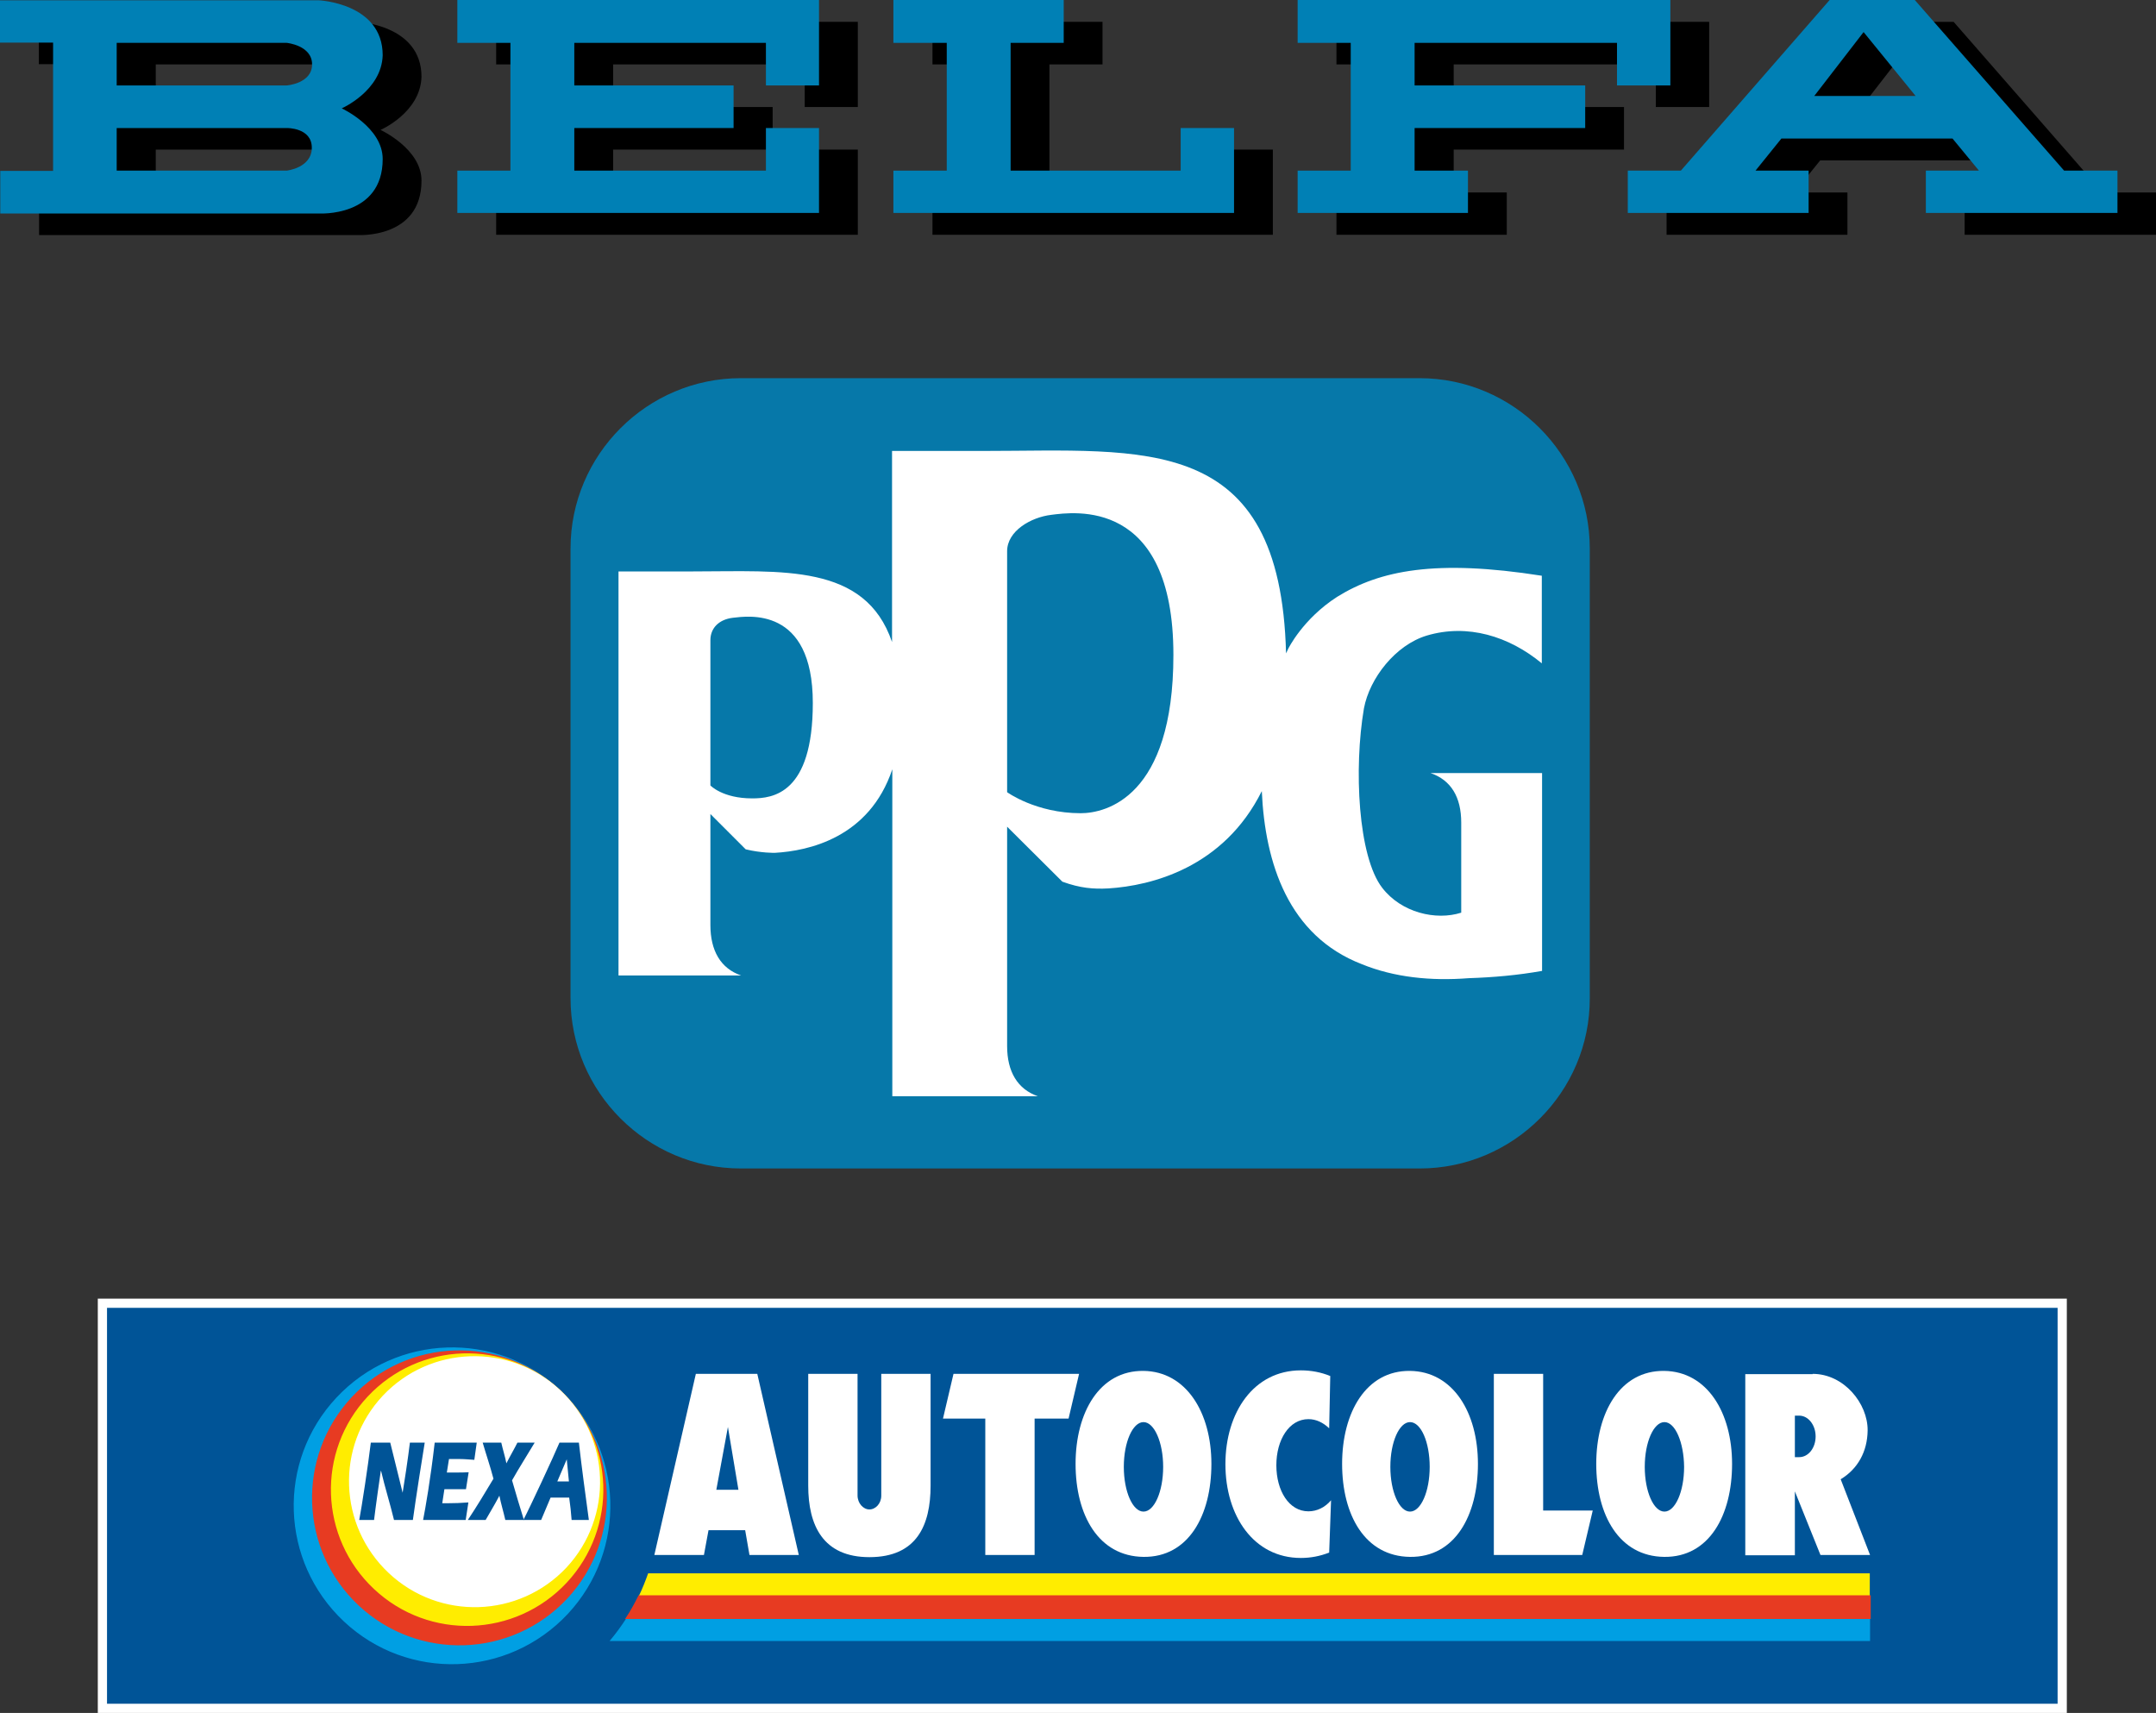 <?xml version="1.0" encoding="utf-8"?>
<!-- Generator: Adobe Illustrator 25.3.1, SVG Export Plug-In . SVG Version: 6.00 Build 0)  -->
<svg version="1.1" id="Ebene_1" xmlns="http://www.w3.org/2000/svg" xmlns:xlink="http://www.w3.org/1999/xlink" x="0px" y="0px"
	 width="800px" height="635.5px" viewBox="0 0 800 635.5" style="enable-background:new 0 0 800 635.5;" xml:space="preserve">
<rect x="0" y="0" width="800" height="635.5" fill="#333333" stroke="none"/>
<style type="text/css">
	.st0{fill:#005497;stroke:#FFFFFF;stroke-width:3.421;}
	.st1{fill:#FFFFFF;}
	.st2{fill:#009FE3;stroke:#009FE3;stroke-width:0.493;}
	.st3{fill:#E73B22;stroke:#E73B22;stroke-width:0.493;}
	.st4{fill:#FFED00;stroke:#FFED00;stroke-width:0.493;}
	.st5{fill:#FFFFFF;stroke:#FFFFFF;stroke-width:0.493;}
	.st6{fill:#005497;}
	.st7{fill:#009FE3;}
	.st8{fill:#FFED00;}
	.st9{fill:#E73B22;}
	.st10{fill:#0678A9;}
	.st11{fill:#0080B5;}
</style>
<g>
	<g>
		<rect x="38" y="483.5" class="st0" width="727.2" height="150.3"/>
	</g>
	<path class="st1" d="M262.9,567.7l-1.7,9.2h-18.4l15.4-67.2H281l15.4,67.2h-18.3l-1.6-9.2L262.9,567.7z M274,552.7l-3.9-23.3
		l-4.3,23.3H274z"/>
	<g>
		<polygon class="st1" points="383.9,526.3 396.5,526.3 400.4,509.7 353.8,509.7 349.9,526.3 365.6,526.3 365.6,576.9 383.9,576.9 
					"/>
	</g>
	<g>
		<path class="st1" d="M299.9,509.7h18.3v45.1c0,2.9,2.1,5.2,4.4,5.2c2.3,0,4.4-2.2,4.4-5.1v-45.2h18.3v41.5
			c0,14.6-5.1,26.5-22.7,26.5c-17.3,0-22.7-11.9-22.7-26.5V509.7z"/>
	</g>
	<path class="st1" d="M449.5,543.1c0,19.1-8.5,34.7-25.2,34.5c-16.7-0.2-25.2-15.5-25.2-34.5c0-19.1,8.9-34.7,25.2-34.5
		C440.2,508.8,449.5,524.1,449.5,543.1z M424.3,527.6c-4,0-7.3,7.4-7.3,16.6c0,9.2,3.3,16.6,7.3,16.6c4,0,7.3-7.4,7.3-16.6
		C431.6,535.1,428.3,527.6,424.3,527.6z"/>
	<g>
		<path class="st1" d="M493.2,529.9c-2.2-2.1-4.8-3.4-7.7-3.4c-7.2,0-11.9,7.7-11.9,17.1c0,9.5,4.7,17.1,11.9,17.1
			c3.2,0,6.2-1.5,8.4-4.1l-0.7,19.4c-3.3,1.3-6.8,2-10.5,2c-17.5,0-28-15.6-28-34.8c0-19.2,10.5-34.8,28-34.8
			c3.8,0,7.5,0.7,10.9,2.1L493.2,529.9z"/>
	</g>
	<path class="st1" d="M548.4,543.1c0,19.1-8.5,34.7-25.2,34.5c-16.7-0.2-25.2-15.5-25.2-34.5c0-19.1,8.9-34.7,25.2-34.5
		C539.2,508.8,548.4,524.1,548.4,543.1z M523.2,527.6c-4,0-7.3,7.4-7.3,16.6c0,9.2,3.3,16.6,7.3,16.6c4,0,7.3-7.4,7.3-16.6
		C530.5,535.1,527.3,527.6,523.2,527.6z"/>
	<g>
		<polygon class="st1" points="587.1,576.9 591,560.4 572.6,560.4 572.6,509.7 554.3,509.7 554.3,576.9 		"/>
	</g>
	<path class="st1" d="M642.7,543.1c0,19.1-8.5,34.7-25.2,34.5c-16.7-0.2-25.2-15.5-25.2-34.5c0-19.1,8.9-34.7,25.2-34.5
		C633.5,508.8,642.7,524.1,642.7,543.1z M617.6,527.6c-4,0-7.3,7.4-7.3,16.6c0,9.2,3.3,16.6,7.3,16.6c4,0,7.3-7.4,7.3-16.6
		C624.8,535.1,621.6,527.6,617.6,527.6z"/>
	<path class="st1" d="M666,525.3v15.3h1.6c3.4,0,6.1-3.4,6.1-7.7c0-4.2-2.7-7.7-6.1-7.7H666z M672.6,509.7c11.6,0,20.5,11,20.4,21
		c-0.1,7.9-3.7,14.3-10,18.1l10.9,28.1h-18.4l-9.5-23.6V577h-18.4v-67.2H672.6z"/>
	<g>
		<path class="st2" d="M207.7,515.9c-23.6-22.1-60.6-20.8-82.7,2.8c-22.1,23.6-20.8,60.6,2.8,82.7c23.6,22.1,60.6,20.8,82.7-2.8
			C232.5,575,231.3,538,207.7,515.9z"/>
		<path class="st3" d="M207.7,515.9c-22-20.5-56.4-19.4-77,2.6c-20.5,22-19.4,56.4,2.6,77c22,20.5,56.4,19.4,77-2.6
			C230.8,570.9,229.6,536.5,207.7,515.9z"/>
		<path class="st4" d="M207.7,515.9c-20.3-19-52.1-17.9-71.1,2.4c-19,20.3-17.9,52.1,2.4,71.1c20.3,19,52.1,17.9,71.1-2.4
			C229,566.7,228,534.9,207.7,515.9z"/>
		<path class="st5" d="M207.7,515.9c-18.7-17.5-48-16.5-65.5,2.1c-17.5,18.7-16.4,48,2.3,65.5c18.7,17.5,48,16.5,65.5-2.1
			C227.4,562.7,226.4,533.4,207.7,515.9z"/>
		<g>
			<path class="st6" d="M149.4,553.8L149.4,553.8c0.5-2.8,2.1-13.5,2.7-18.6h5.5c-0.5,2.9-3.4,21.2-4.4,28.7h-7
				c-1.5-6.2-3.4-12.2-4.8-18.2h-0.1c-0.4,2.6-2,13.9-2.5,18.2h-5.5c0.9-4.6,3.3-20.4,4.3-28.7h7.2L149.4,553.8z"/>
			<path class="st6" d="M176.9,535.2l-0.9,6.4c-1.7-0.1-3.5-0.3-5.2-0.3h-4.2l-0.8,5h3.3c1.6,0,3.2,0,4.8-0.1l-1,6.3h-8l-0.8,5.2
				h1.9c2.6,0,5.2-0.1,7.8-0.3l-1,6.5H157c0.9-4.7,2.7-14.8,4.3-28.7H176.9z"/>
			<path class="st6" d="M183.1,548.6c-1.2-4.6-2.7-8.9-4-13.4c1.1,0,2.2,0,3.3,0c1.2,0,2.4,0,3.6,0c0.6,2.7,1.4,5.1,1.9,7.7
				c1.3-2.6,2.8-5.1,4.1-7.7c0.9,0,1.9,0,2.8,0c1.2,0,2.4,0,3.6,0c-2.8,4.7-5.7,9.2-8.4,14c1.4,5,2.9,9.8,4.4,14.7
				c-1.1,0-2.3,0-3.5,0c-1.1,0-2.3,0-3.4,0c-0.7-3.1-1.6-6-2.2-9c-1.6,3.1-3.4,6-5.1,9c-1.1,0-2.1,0-3.2,0c-1.1,0-2.2,0-3.4,0
				C176.9,558.9,180,553.8,183.1,548.6z"/>
			<path class="st6" d="M204.3,555.6l-3.5,8.3h-6.6c2.6-5,11.3-23.7,13.4-28.7h7.2c1.1,9.6,2.4,19.2,3.7,28.7h-6.4
				c-0.2-2.8-0.5-5.5-0.9-8.3H204.3z M211.1,549.6l-0.8-8.2l-3.5,8.2H211.1z"/>
		</g>
	</g>
	<path class="st1" d="M693.4,584.1c-0.8,0-452.1,0-452.6,0c0,0.1-0.1,0.3-0.2,0.5c-0.8,2.1-1.6,4.2-2.6,6.3
		c-0.3,0.8-0.5,1.3-0.5,1.3l-0.6,1.1c-1.1,2.2-2.3,4.3-3.6,6.4l-0.4,0.7l-0.2,0.3c-0.3,0.4-0.5,0.8-0.8,1.1
		c-0.3,0.4-0.6,0.8-0.8,1.2c-0.5,0.6-0.9,1.3-1.4,1.9c-0.8,1.1-1.7,2.2-2.6,3.2c2.3,0,465.6,0,466.4,0
		C693.4,607.6,693.4,584.9,693.4,584.1z"/>
	<path class="st7" d="M693.9,608.8v-8.4H232.4c-1.9,2.9-3.9,5.7-6.2,8.4H693.9z"/>
	<path class="st8" d="M240.5,583.7c-1,2.8-2.1,5.6-3.4,8.3h456.7v-8.3H240.5z"/>
	<path class="st3" d="M232.4,600.4h461.5v-8.3H237.1C235.7,594.9,234.2,597.7,232.4,600.4z"/>
	<polygon class="st9" points="237.1,592.1 693.9,592.1 693.9,592 237.1,592 	"/>
	<g>
		<g>
			<g>
				<path class="st10" d="M526.8,433.5H274.9c-34.8,0-63.2-28.4-63.2-63.2V203.5c0-34.8,28.4-63.2,63.2-63.2h251.8
					c34.8,0,63.2,28.4,63.2,63.2v166.8C590,405.1,561.5,433.5,526.8,433.5z"/>
				<path class="st1" d="M529.4,235.8c15.1-4.5,30.5,0.2,42.7,10.3v-32.5c-39.4-6.2-60.1-2-75.9,7.8c-12.8,8.2-18.2,19.3-18.2,19.3
					s-0.3,0.6-0.8,1.7c-2.1-82.2-52.4-75.1-112.4-75.1c-16.8,0-33.8,0-33.8,0v70.9c-10-29.3-40.8-26.2-73.8-26.2
					c-11.9,0-27.7,0-27.7,0v149.9H275c-7.6-2.6-11.4-9.2-11.4-18.7V302l13.1,13.1c5.8,1.4,10.8,1.3,10.8,1.3
					c12.5-0.7,35.1-5.6,43.6-31v121.3h54c-7.5-2.6-11.4-9.1-11.4-18.6v-81.4l20.5,20.4c6.6,2.4,11.5,2.8,17.1,2.5
					c15.8-1,42.7-7.6,56.9-36.1c1.2,26.8,9.9,53.7,37.1,64.2c12,4.9,25.6,6.3,39.7,5.2c9.2-0.3,18.2-1.1,27.2-2.7v-73.4l-41.4,0
					c7.6,2.6,11.4,8.9,11.4,18.4v33.4c-9.4,3-22.2,0-29.3-9.2c-9-11.6-10.6-44.3-6.8-66.6C508.2,251.6,517.8,239.3,529.4,235.8z
					 M279.1,296.2c-11,0-15.5-4.8-15.5-4.8v-53.9c0-4.6,3.3-7.7,8.3-8.3c5.4-0.6,29.7-4.5,29.7,31.6
					C301.6,294.6,286.7,296.2,279.1,296.2z M401,301.7c-16.6,0-27.3-7.8-27.3-7.8v-89.4c0-7.5,8.8-12.6,16.4-13.5
					c8.1-1,45.3-6.6,45.3,52C435.4,295.8,410.3,301.7,401,301.7z"/>
			</g>
		</g>
	</g>
	<path d="M156.4,28.5c0-19.4-23.8-20.4-23.8-20.4H14.4v15.7h19.7v47.6H14.5v15.8h118.2c0,0,23.7,1.5,23.7-20.2
		c0-11.8-15.2-18.8-15.2-18.8S156,41.8,156.4,28.5z M120.9,71.4H57.8V55.5h63.1c0,0,9.3-0.2,9.3,7.3S120.9,71.4,120.9,71.4z
		 M120.9,39.7H57.8V23.9h63.1c0,0,9.4,0.9,9.4,8S120.9,39.7,120.9,39.7z"/>
	<polygon points="184.1,23.9 203.9,23.9 203.9,71.4 184.1,71.4 184.1,87.1 318.3,87.1 318.3,55.5 298.6,55.5 298.6,71.4 227.5,71.4 
		227.5,55.5 286.7,55.5 286.7,39.7 227.5,39.7 227.5,23.9 298.6,23.9 298.6,39.7 318.3,39.7 318.3,8.1 184.1,8.1 	"/>
	<polygon points="452.6,71.4 389.4,71.4 389.4,23.9 409.1,23.9 409.1,8.1 346,8.1 346,23.9 365.7,23.9 365.7,71.4 346,71.4 
		346,87.1 472.3,87.1 472.3,55.5 452.6,55.5 	"/>
	<polygon points="539.4,55.5 602.6,55.5 602.6,39.7 539.4,39.7 539.4,23.9 614.4,23.9 614.4,39.7 634.2,39.7 634.2,8.1 495.9,8.1 
		495.9,23.9 515.7,23.9 515.7,71.4 495.9,71.4 495.9,87.1 559.1,87.1 559.1,71.4 539.4,71.4 	"/>
	<path d="M724.9,8.1h-31.6l-55.2,63.3h-19.7v15.7h67.1V71.4h-19.7l9.6-11.9h63.5l9.8,11.9h-19.7v15.7H800V71.4h-19.8L724.9,8.1z
		 M687.6,43.7L706,20l19.3,23.7H687.6z"/>
	<path class="st11" d="M142,20.5c0-19.4-23.8-20.4-23.8-20.4H0v15.7h19.7v47.6H0.1v15.8h118.2c0,0,23.7,1.5,23.7-20.2
		c0-11.8-15.2-18.8-15.2-18.8S141.6,33.7,142,20.5z M106.4,63.3H43.3V47.5h63.1c0,0,9.3-0.2,9.3,7.3S106.4,63.3,106.4,63.3z
		 M106.4,31.7H43.3V15.9h63.1c0,0,9.4,0.9,9.4,8S106.4,31.7,106.4,31.7z"/>
	<polygon class="st11" points="169.7,15.9 189.4,15.9 189.4,63.3 169.7,63.3 169.7,79 303.9,79 303.9,47.5 284.2,47.5 284.2,63.3 
		213.1,63.3 213.1,47.5 272.2,47.5 272.2,31.7 213.1,31.7 213.1,15.9 284.2,15.9 284.2,31.7 303.9,31.7 303.9,0 169.7,0 	"/>
	<polygon class="st11" points="438.1,63.3 375,63.3 375,15.9 394.7,15.9 394.7,0 331.5,0 331.5,15.9 351.3,15.9 351.3,63.3 
		331.5,63.3 331.5,79 457.9,79 457.9,47.5 438.1,47.5 	"/>
	<polygon class="st11" points="524.9,47.5 588.2,47.5 588.2,31.7 524.9,31.7 524.9,15.9 600,15.9 600,31.7 619.8,31.7 619.8,0 
		481.5,0 481.5,15.9 501.2,15.9 501.2,63.3 481.5,63.3 481.5,79 544.7,79 544.7,63.3 524.9,63.3 	"/>
	<path class="st11" d="M710.5,0h-31.6l-55.2,63.3H604V79h67.1V63.3h-19.7l9.6-11.9h63.5l9.8,11.9h-19.7V79h71.1V63.3h-19.8L710.5,0z
		 M673.2,35.6l18.3-23.7l19.3,23.7H673.2z"/>
</g>
</svg>
